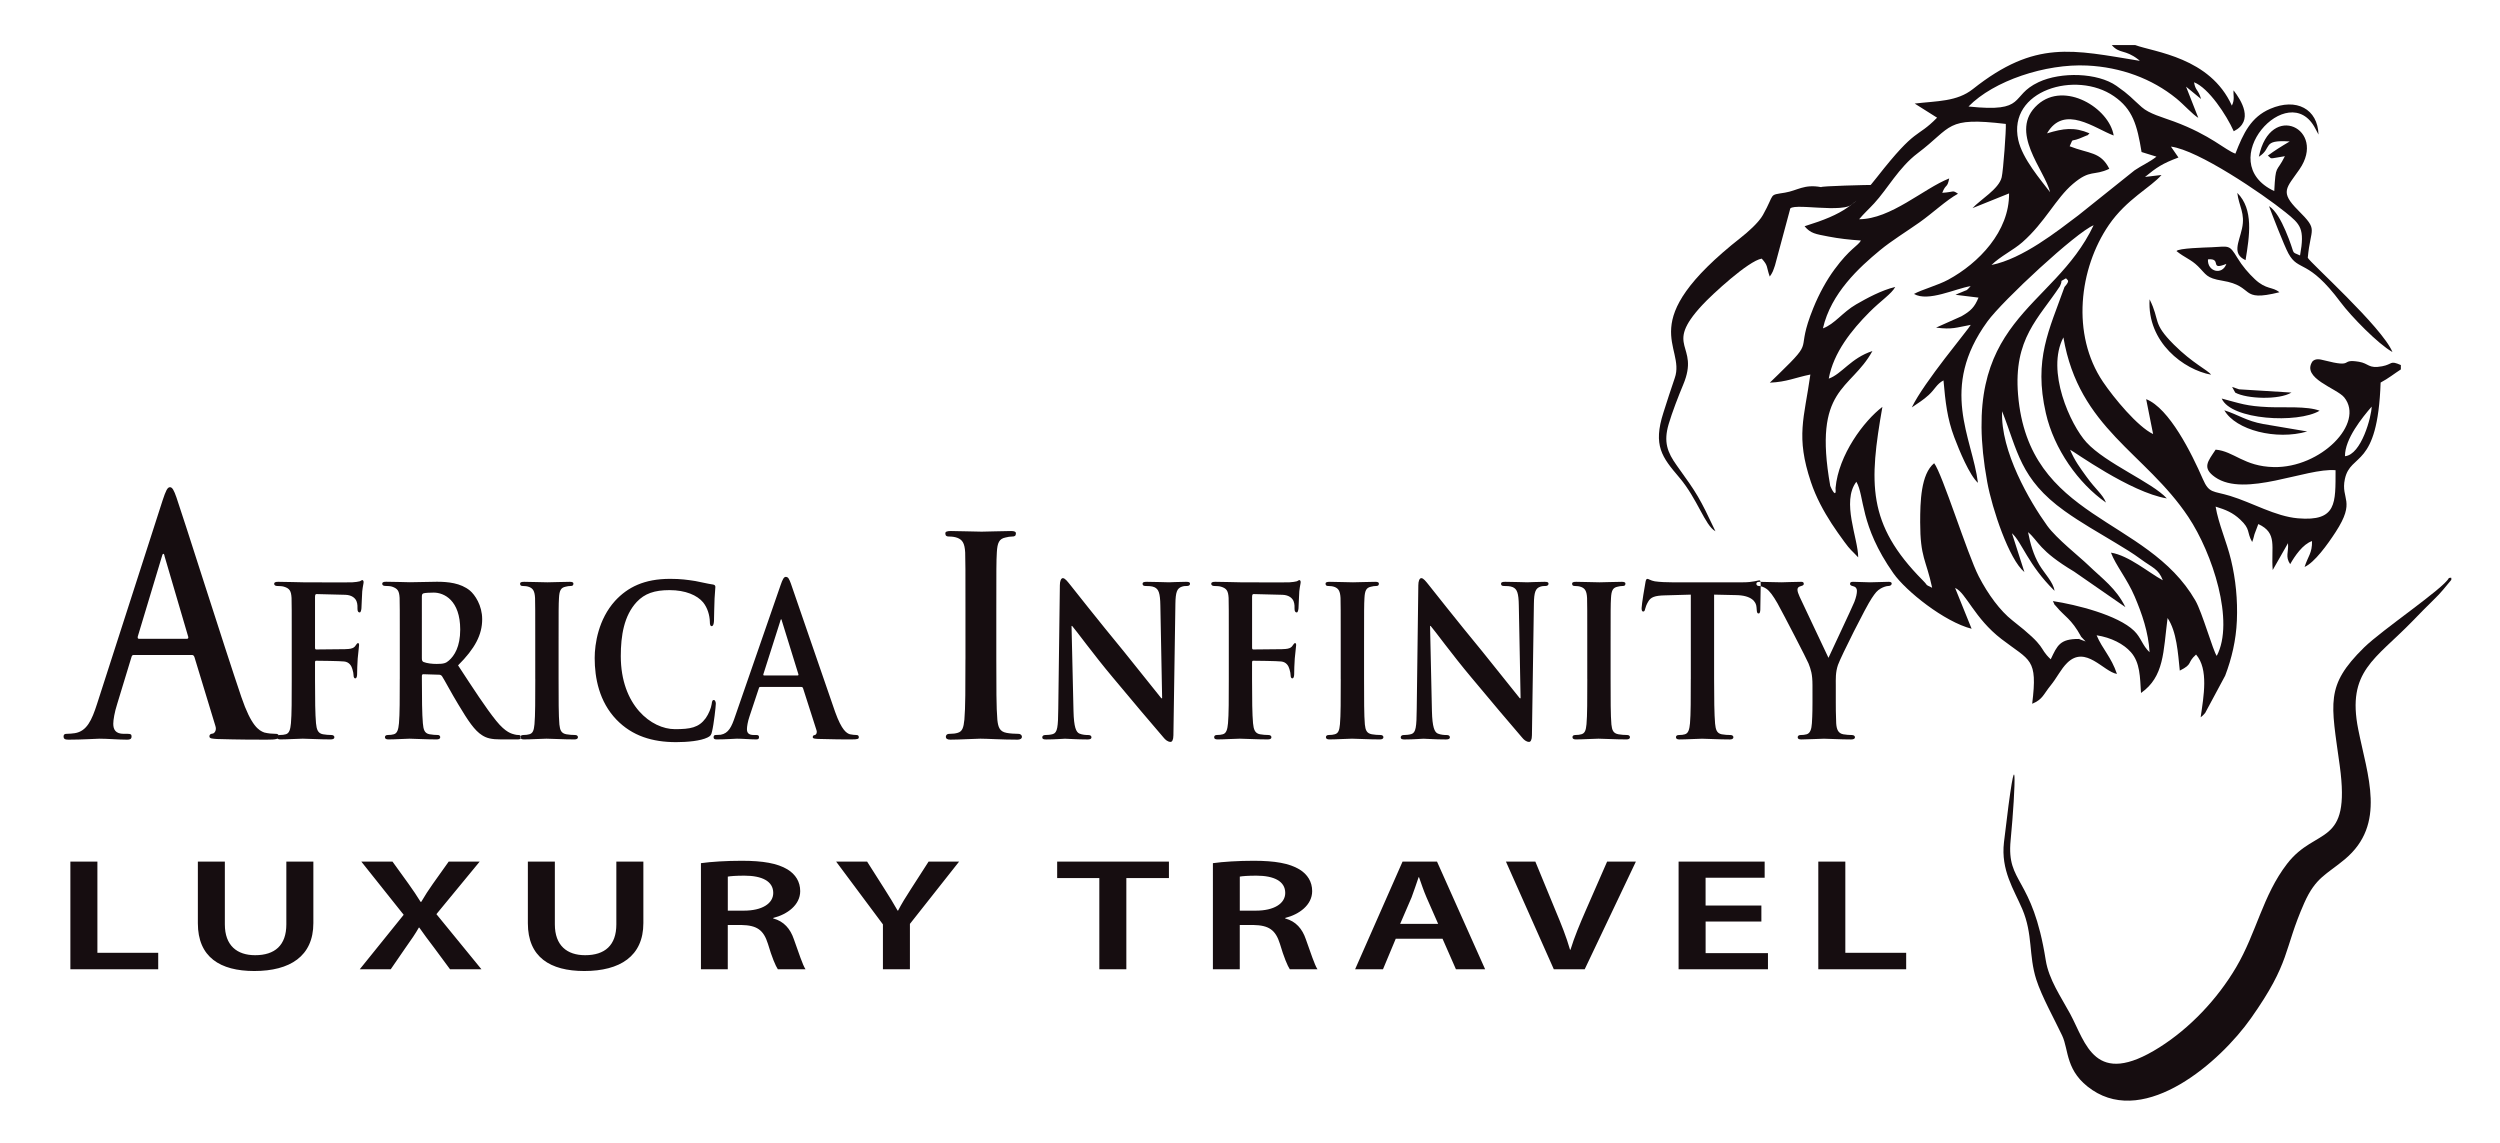 <?xml version="1.0" encoding="utf-8"?>
<!-- Generator: Adobe Illustrator 23.0.2, SVG Export Plug-In . SVG Version: 6.00 Build 0)  -->
<svg version="1.1" id="Layer_1" xmlns="http://www.w3.org/2000/svg" xmlns:xlink="http://www.w3.org/1999/xlink" x="0px" y="0px"
	 viewBox="0 0 815.98 373" style="enable-background:new 0 0 815.98 373;" xml:space="preserve">
<style type="text/css">
	.st0{fill-rule:evenodd;clip-rule:evenodd;fill:#160D10;}
</style>
<path class="st0" d="M584.23,68.44c-0.36-2.68,18.02,1.63,20.73-2.15c0.67-0.93,13.11-5.95,7.49-5.95c-3.23,0-18.34,0.39-18.03,0.74
	c-5.58-1.06-7.72,1.11-11.78,1.79c-5.61,0.93-3.13-0.01-7.24,7.31c-1.42,2.53-5,5.64-7.12,7.31
	c-35.66,28.04-17.95,35.36-21.65,45.89c-1.26,3.6-2.46,7.45-3.71,11.32c-3.45,10.73-0.44,14.53,5.13,21.08
	c6.04,7.08,8.39,15.72,11.86,17.63c-5.23-11.03-5.9-12.15-12.61-21.46c-3.12-4.34-4.37-7.72-2.66-13.53
	c1.13-3.84,3.19-9.15,4.76-12.91c5.57-13.28-6.71-12.02,6.21-25.95c3.16-3.41,15.07-14.43,19.4-15.15c2.18,2.39,1.45,2.58,2.62,5.86
	l0.55-0.82c0.07-0.13,0.38-0.7,0.46-0.88c0.18-0.39,0.53-1.47,0.7-1.94L584.23,68.44z"/>
<path class="st0" d="M800.09,189.26c-0.03-0.95,0.2-0.7-0.79-0.61c-1.59,3.33-21.82,16.92-27.71,22.71
	c-12.74,12.53-10.74,17.9-7.91,38.59c3.67,26.86-7.68,19.67-17.18,31.97c-7.96,10.31-10,22.54-16.65,33.81
	c-6.14,10.4-15.06,19.82-25.01,26.11c-21.23,13.41-24.02-1.41-29.15-10.92c-3-5.56-6.98-11.19-7.98-17.55
	c-4.36-27.57-12.84-24.76-11.46-39.09c1.67-17.38,2.39-38.38-2.17,0.62c-1.07,9.16,3.24,15.4,5.97,21.8
	c3.52,8.26,2.04,15.08,4.57,22.99c1.79,5.6,6.04,13.19,8.45,18.31c2.25,4.79,0.97,11.79,9.82,17.76c17.57,11.83,41.64-9,51.8-23.4
	c13.11-18.56,10.52-22.08,17.39-37.61c3.73-8.44,7.3-9.3,13.27-14.3c13.67-11.45,7.33-27.35,4.35-42.43
	c-3.76-18.96,5.55-22.76,17.63-35.19c2.77-2.85,4.34-4.47,6.85-6.92C797.03,193.17,797.9,191.82,800.09,189.26"/>
<path class="st0" d="M783.62,120.57v-1.42c-3.69-1.62-2.6-0.26-6.11,0.4c-4.57,0.86-4.23-0.93-7.61-1.48
	c-6.46-1.06-1.05,2.18-11.39-0.48c-1.38-0.36-2.73-0.63-3.73,0.36c-3.74,5.5,7.95,8.78,10.36,11.76c6.79,8.41-7.66,23.06-23,22.74
	c-9.74-0.2-13-5.18-18.97-5.69c-2.56,3.86-4.52,5.92-0.18,8.98c9.69,6.81,29.78-3.11,39.32-2.27c-0.04,10.66,0.52,16.81-12.31,15.7
	c-7.34-0.63-14.92-5.13-22.1-7.31c-5.62-1.71-6.84-0.73-8.91-5.5c-3.63-8.35-10.95-23.13-18.5-26.08l2.27,11.4
	c-5.06-2.42-12.78-11.74-16.37-17.06c-10.42-15.46-7.77-37.01,1.91-51.17c5.79-8.46,13.76-12.31,17.19-16.34l-5.37,0.64
	c3.79-3.13,5.71-4.4,10.91-6.34l-2.45-3.56c8.89,1.12,29.88,15.39,37.38,21.43c4.94,3.98,6.35,5.29,4.76,14.1
	c-3.39-1.54-1.12,0.37-4.78-8.16c-1.36-3.16-3.17-6.54-5.35-7.95c0.91,2.49,4.94,12.91,6.33,15.45c3.34,6.14,6.28,1.5,17.06,15.96
	c3.42,4.58,12.19,13.58,16.9,16.22c-3.33-8.12-27.28-29.55-27.64-30.78c0.92-10.17,3.63-8.7-3.18-15.52
	c-6.03-6.04-3.79-7.15,0.47-13.33c8.99-13.04-9.49-22.4-13.26-4.11c4.6-2.91,0.76-5.6,10.08-4.99c-3.09,1.82-4.77,2.88-7.14,4.62
	c1.61,1.17-0.16,1.1,5.56,0.19c-2.82,5.7-2.98,2.34-3.47,11.39c-20.33-9.56,4.74-37.1,13.39-20.44l1.06,1.99
	c-0.26-8.33-7.2-12.1-15.78-8.4c-6.25,2.69-8.73,7.88-11.35,14.63c-3.39-1.18-7.97-6.01-20.04-10.49c-3.83-1.42-8.05-2.5-10.54-4.7
	c-3.53-3.11-3.77-3.82-8.27-6.96c-6.13-4.27-18.03-4.64-25.39-1.19c-9.61,4.51-3.54,10.01-22.87,7.95
	c8.21-8.42,25.18-14.03,38.73-13.37c11.01,0.53,21.16,4.28,29.1,10.74c2.5,2.04,5.43,5.34,7.17,6.33l-4-10.18l4.9,4.03
	c-0.92-3.21-1.82-2.59-2.29-5.46c4.75,1.81,10.63,10.76,12.96,15.99c6.71-3.38,2.46-10.09-0.06-13.35
	c-0.17,1.52,0.48,2.96-0.56,4.98c-7.11-15.78-25.31-17.45-31.54-19.76h-7.65c2.59,2.98,4.18,1.27,8.65,4.7
	c0.12,0.09,0.35,0.29,0.51,0.45c-21.98-3.56-34.04-7-54.48,9.2c-5.22,4.14-11.6,3.86-19.01,4.74l7.31,4.61
	c-6.93,7.06-6.46,2.61-19.62,19.43c-7.14,9.13-10.66,11.96-23.63,16c2,2.39,3.6,2.54,7.74,3.35c3.44,0.67,7,1.07,10.66,1.31
	c-1.03,1.82-3.61,2.61-8.65,9.46c-2.5,3.39-4.99,7.85-6.9,12.58c-6.22,15.34,1.12,9.5-11.35,21.6l-2.85,2.76
	c5.59-0.25,8.23-1.65,13.24-2.66c-2.01,14.34-4.83,20.12,0.18,35.09c1.7,5.08,4.18,9.56,6.75,13.54c1.4,2.16,2.58,3.78,4.18,5.99
	c1.93,2.67,2.35,2.75,4.5,5.05c0-6.18-5.55-18.15-0.6-24.67c2.77,4.69,1,14.1,12.09,29.87c4.09,5.82,16.62,15.83,25.53,18.11
	l-5.39-13.33c3.59,1.58,6.27,9.87,15.13,16.68c9.41,7.24,11.87,6.18,10.03,21.13c3.47-1.44,3.62-3.03,6.05-6.01
	c2.01-2.47,3.31-5.31,5.37-7.33c6.03-5.93,11.84,2.89,16.25,3.6c-1.89-5.59-4.68-7.99-6.64-12.61c4.79,0.73,8.84,2.85,11.19,5.51
	c3.02,3.42,2.96,8.08,3.3,13.32c7.6-5.35,7.25-13.43,8.67-24.47c2.99,4.46,3.39,11.39,3.99,17.17c4.45-2.23,2.21-2.48,5.31-5.25
	c4.15,4.77,2.47,13.69,1.5,20.48c0.85-0.72,0.65-0.46,1.47-1.41l6.53-12.17c2.15-5.65,3.55-11.6,3.82-17.95
	c0.29-6.82-0.38-13.46-1.9-19.8c-1.46-6.09-4.06-11.65-5.04-17.43c3.35,1.03,5.6,1.96,8.02,4.22c3.48,3.25,2.03,3.97,3.91,7.33
	c0.57-1.47,0.43-1.52,0.76-2.54l1.25-3.32c6.39,2.97,4.09,7.39,4.7,15.01l4.99-8.77c0.25,3-0.98,4.35,0.71,6.85
	c1.51-2.68,4.14-6.53,7.13-7.53c0.08,3.95-1.3,4.89-2.43,8.44c3.23-1.4,7.55-7.4,10.13-11.38c6.73-10.34,1.59-10.6,3.02-17.3
	c1.88-8.8,10.7-3.06,11.67-31.5C779.57,123.51,781.51,121.93,783.62,120.57 M597.38,158.6l1.73,0.66
	c0.98-10.83,9.24-21.85,15.29-26.46c-4.33,24.74-5.1,38.2,13.15,56.59c2.23,2.24,0.32,1.07,3.09,2.45
	c-1.97-9.25-3.91-9.76-3.91-21.39c0-6.6,0.21-15.72,4.56-19.26c2.6,3.25,10.91,29.87,14.54,36.9c3.06,5.95,7.04,11.3,10.98,14.39
	c11.86,9.27,8.23,8.64,12.53,12.71c2.14-4.51,2.98-6.68,9.18-6.64l0.76-0.72c-3.2-5.91-5.57-6.73-8.03-9.77
	c-1.25-1.55-0.02,0.55-1.2-1.87c7.59,1.15,21.2,4.55,26.5,9.7c2.32,2.26,2.69,4.78,5.05,6.99c-0.37-6.54-2.48-12.59-4.86-18.18
	c-2.42-5.69-6.21-10.22-7.74-14.32c5.84,0.92,12.34,6.56,16.93,9.02c-1.43-3.76-3.41-4.11-7.17-6.88c-2.75-2.03-5.23-3.5-8.22-5.31
	c-5.87-3.56-11.19-6.51-16.66-10.42c-14.6-10.44-15.33-19.74-20.41-32.56c-0.57,13.02,9.02,29.46,14.74,37.39
	c3.03,4.19,10.57,10.12,13.39,12.85c4.71,4.54,9.03,7.48,12.12,13.7l-16.76-11.61c-11.59-6.94-11.51-9.89-15.02-12.88
	c0.72,3.8,1.79,7.47,3.68,10.68c1.66,2.82,4.6,5.69,4.96,8.48c-8.72-8.58-10.58-15.82-13.9-18.8l4.07,12.68
	c-4.99-4.07-10.53-20.62-12.13-29.37c-9.79-53.54,21.46-55.82,34.72-83.83c-5.62,2.26-29.63,24.48-34.68,31.43
	c-15.85,21.81-4.92,37.76-3.07,52.65c-2.74-2.46-6.07-10.48-7.73-14.88c-2.32-6.16-2.88-11.44-3.52-18.56
	c-2.27,1.21-2.72,2.84-4.83,4.77c-1.76,1.62-3.41,2.6-5.51,4.05c3.95-8.27,18.54-25.52,19.24-26.95c-4.76,0.86-5.98,1.6-11.32,0.9
	l8.28-3.7c3.06-1.76,4.27-2.94,5.57-6.09l-7.52-0.92c0.64-0.35,1.08-0.43,1.81-0.77c2.5-1.17,1.31-0.11,3.15-2.06
	c-4.98,0.79-13.9,5.25-18.5,2.55c2.56-1.42,7.79-2.81,11.18-4.65c9.92-5.38,19.98-15.74,19.85-28.16l-11.94,4.81
	c2.59-2.8,8.64-6.27,9.53-10.06c0.53-2.28,1.49-15.53,1.35-17.43c-19.83-2.35-17.28,0.9-28.78,9.57
	c-6.11,4.6-9.91,11.73-14.16,16.32c-2.02,2.18-3.26,3.23-4.94,5.22c10.37-0.03,20.98-9.99,29.4-13.32c-0.64,3.34-1.07,1.6-2.26,4.69
	c3.96-0.22,3.2-1.01,5.13,0.3c-3.93,2.18-8.22,6.29-12.58,9.37c-4.29,3.03-9.09,5.95-12.91,9.11c-6.7,5.54-15.98,13.98-18.59,25.47
	c3.85-1.41,6.37-5.24,10.84-7.83c3.41-1.97,8.28-4.63,12.76-5.69c-1.18,2.25-4.69,4.46-8.48,8.28
	c-5.67,5.72-11.66,13.06-13.22,21.64c4.25-1.48,7.22-6.72,14.25-9C604,127.59,591.65,126.25,597.38,158.6z M672.34,93.42
	c-6.97,10.56-15.18,17.08-13.66,35.41c3.42,41.15,41.99,39.58,57.88,67.19c2.25,3.91,5.81,16.59,6.97,18.06
	c5.89-11.19-1.35-33.46-9.28-45.36c-13.99-21-35.68-28.82-40.77-58.59c-5.76,10.93,2.3,28.56,7.55,34.28
	c6.32,6.88,21.44,13.03,26.21,18.27c-11.94-1.97-30.56-15.51-31.58-15.89c1.5,3.59,3.29,5.94,5.28,8.71
	c3.21,4.46,5.27,5.71,6.44,8.54c-9-6.25-16.97-17.48-19.63-29.19c-4.02-17.65,1.07-27.07,6.09-41.19c1.98-2.23,0.95-2.11,0.5-2.83
	C671.78,92.39,673.56,90.8,672.34,93.42z M669.13,62.74c-1.66-7.16-13.82-19.89-4.05-28.59c8.8-7.83,23.39,1.17,24.81,10.08
	c-6.12-2.25-16.18-10.32-21.76-0.7c5.34-1.63,8.87-2.14,13.87-0.01c-1.24,1.16,0.08,0.21-1.63,1c-5.2,2.4-3.3-0.04-4.85,3.22
	c6.32,2.51,10.08,1.68,12.94,7.35c-5.14,2.46-6.12,0.05-11.88,4.94c-5.56,4.71-9.12,12.56-16.5,19.03c-3,2.63-7.17,4.57-10.08,7.43
	c10.23-2.05,21.55-11.09,28.36-16.22L696.7,55.6c2.24-1.54,5.04-2.76,7.15-4.47l-4.86-1.51c-1.45-8.82-2.86-13.97-9.02-18.22
	c-12.35-8.53-34.77-1.94-31.23,14.26C660.09,51.84,666.16,58.78,669.13,62.74z M710.39,81.95c2.7,2.19,4.72,2.69,7,4.94
	c2.79,2.74,2.62,3.85,7.97,4.73c10.89,1.78,5.22,7.11,18.62,3.77c-2.24-1.87-4.28-0.77-7.99-4.24c-2.06-1.93-4.11-4.31-5.73-6.99
	c-2.68-4.42-2.67-3.72-8.38-3.46C719.82,80.79,711,80.99,710.39,81.95z M757.1,134.06c-3.93-1.56-11.89-0.98-16.63-1.18
	c-7.3-0.31-9.26-1.2-15.32-2.8C728.16,137.1,750.01,138.3,757.1,134.06z M721.68,122.3c-1.13-1.56-5.98-3.67-12.13-9.81
	c-7.22-7.21-4.38-7.66-7.94-14.8C700.76,111.79,712.86,120.7,721.68,122.3z M753.06,140.83l-14.33-2.43c-5.6-1-8.11-3.03-12.72-4.48
	C729.74,140.4,742.94,143.76,753.06,140.83z M765.38,148.9c5.37-0.47,8.68-13.03,8.71-16.18
	C771.06,136.24,765.32,143.24,765.38,148.9z M732.93,84.91c1.3-7.99,2.68-16.57-2.7-21.96c0.56,4.46,2.65,6.66,1.54,11.66
	C730.75,79.24,728.44,82.84,732.93,84.91z M730.82,127.07c-1.57,0.09-1.25-0.36-1.25,1.08c3.79,2.06,14.31,2.44,18.34-0.02
	L730.82,127.07z M726.67,86.13c-5.75,2.33-1.24-1.93-6.01-1.48C720.41,88.67,725.31,89.96,726.67,86.13z M599.11,159.26l-1.73-0.66
	C597.75,159.55,599.45,163,599.11,159.26z M678.51,208.54l2.21,0.83l-1.45-1.54L678.51,208.54z M729.57,128.15
	c0-1.44-0.33-0.99,1.25-1.08l-2.28-0.78L729.57,128.15z"/>
<path class="st0" d="M315.11,215.27c0,8.68,0,15.89-0.34,19.59c-0.26,2.65-0.68,3.92-2.22,4.34c-0.68,0.21-1.54,0.32-2.64,0.32
	c-0.94,0-1.19,0.53-1.19,0.95c0,0.64,0.51,0.95,1.45,0.95c2.99,0,8.11-0.32,9.81-0.32c2.05,0,7.17,0.32,12.12,0.32
	c0.85,0,1.45-0.32,1.45-0.95c0-0.42-0.34-0.95-1.19-0.95c-1.11,0-2.82-0.11-3.84-0.32c-2.22-0.42-2.73-1.8-2.99-4.24
	c-0.34-3.81-0.34-11.01-0.34-19.7v-15.89c0-13.66,0-16.2,0.17-19.06c0.17-3.18,0.77-4.45,2.82-4.87c0.85-0.21,1.45-0.32,2.22-0.32
	c0.77,0,1.19-0.21,1.19-1.06c0-0.53-0.6-0.74-1.54-0.74c-2.9,0-7.76,0.21-9.64,0.21c-2.13,0-7.25-0.21-10.07-0.21
	c-1.19,0-1.79,0.21-1.79,0.74c0,0.85,0.43,1.06,1.19,1.06c0.94,0,1.88,0.11,2.73,0.42c1.62,0.64,2.39,1.69,2.56,4.77
	c0.09,2.86,0.09,5.4,0.09,19.06V215.27z M45.31,208.49c-0.34,0-0.43-0.32-0.34-0.74l7.85-26.05c0.09-0.42,0.26-0.95,0.51-0.95
	c0.26,0,0.34,0.53,0.43,0.95l7.68,26.16c0.08,0.32,0,0.64-0.43,0.64H45.31z M62.63,213.78c0.43,0,0.68,0.21,0.85,0.74l6.83,22.45
	c0.43,1.27-0.17,2.22-0.77,2.44c-0.85,0.11-1.19,0.32-1.19,0.95c0,0.74,1.02,0.74,2.56,0.85c6.83,0.21,13.06,0.21,16.13,0.21
	c3.16,0,3.93-0.21,3.93-1.06c0-0.74-0.43-0.85-1.11-0.85c-1.02,0-2.3-0.11-3.58-0.42c-1.79-0.64-4.27-2.1-7.51-11.6
	c-5.46-16.05-19.11-59.26-21.16-65.08c-0.85-2.44-1.37-3.39-2.13-3.39c-0.85,0-1.36,1.16-2.39,4.24l-21.42,66.51
	c-1.71,5.3-3.33,8.9-7.25,9.53c-0.68,0.11-1.88,0.21-2.65,0.21c-0.68,0-1.02,0.21-1.02,0.85c0,0.85,0.51,1.06,1.62,1.06
	c4.44,0,9.13-0.32,10.07-0.32c2.65,0,6.31,0.32,9.05,0.32c0.94,0,1.45-0.21,1.45-1.06c0-0.64-0.26-0.85-1.28-0.85h-1.28
	c-2.65,0-3.41-1.38-3.41-3.28c0-1.27,0.43-3.81,1.28-6.46l4.61-15.14c0.17-0.64,0.34-0.85,0.77-0.85H62.63z"/>
<path class="st0" d="M591.58,229.27c0,1.12,0,3.92-0.19,6.8c-0.13,2-0.58,3.28-1.74,3.6c-0.52,0.16-1.23,0.24-2,0.24
	c-0.65,0-0.9,0.4-0.9,0.72c0,0.56,0.45,0.72,1.22,0.72c2.13,0,5.93-0.24,7.35-0.24c1.55,0,5.35,0.24,8.9,0.24
	c0.77,0,1.23-0.24,1.23-0.72c0-0.32-0.32-0.72-0.97-0.72c-0.77,0-2-0.08-2.84-0.24c-1.68-0.32-2.19-1.6-2.32-3.6
	c-0.13-2.88-0.13-5.68-0.13-6.8v-5.44c0-2.24-0.13-4.32,0.71-6.8c1.03-2.88,9.16-19.05,11.02-21.77c1.23-1.84,1.74-2.48,2.97-3.2
	c0.84-0.48,1.87-0.8,2.45-0.8c0.64,0,1.1-0.32,1.1-0.8c0-0.4-0.39-0.56-1.03-0.56c-1.1,0-4.84,0.16-6.06,0.16
	c-1.68,0-3.68-0.16-5.54-0.16c-0.65,0-0.97,0.16-0.97,0.64c0,0.56,0.52,0.64,1.03,0.8c0.97,0.24,1.22,0.88,1.22,1.52
	c0,0.88-0.26,2.08-0.84,3.6c-0.84,2.08-7.74,16.65-8.45,18.25c-0.97-1.92-8.38-17.85-9.41-19.93c-0.45-0.96-0.71-1.76-0.71-2.32
	c0-0.56,0.32-0.88,0.77-1.04c0.9-0.32,1.29-0.32,1.29-0.88c0-0.48-0.32-0.64-0.84-0.64c-2.58,0-5.22,0.16-6.45,0.16
	c-1.87,0-6.12-0.16-7.09-0.16c-0.71,0-1.1,0.16-1.1,0.64c0,0.48,0.39,0.72,0.84,0.72c0.71,0,1.68,0.4,2.39,0.88
	c1.1,0.72,2.26,2.32,3.68,4.8c2,3.6,9.74,18.57,10.12,19.61c0.77,2,1.29,3.44,1.29,7.12V229.27z M551.86,221.6
	c0,6.24,0,11.6-0.26,14.48c-0.19,1.99-0.52,3.27-1.68,3.59c-0.45,0.16-1.16,0.24-2,0.24c-0.71,0-0.9,0.4-0.9,0.72
	c0,0.48,0.39,0.72,1.1,0.72c2.26,0,6.13-0.24,7.41-0.24c1.61,0,5.41,0.24,9.14,0.24c0.64,0,1.1-0.24,1.1-0.72
	c0-0.32-0.26-0.72-0.9-0.72c-0.84,0-2.13-0.08-2.9-0.24c-1.67-0.32-1.99-1.6-2.18-3.51c-0.26-2.96-0.32-8.32-0.32-14.56v-27.52
	l7.15,0.16c5.08,0.08,6.57,2.16,6.69,3.92l0.06,0.72c0.06,1.04,0.19,1.36,0.66,1.36c0.32,0,0.45-0.4,0.52-1.12
	c0-1.79,0.13-6.83,0.13-8.27c0-1.04-0.06-1.44-0.45-1.44c-0.19,0-0.66,0.16-1.56,0.32c-0.84,0.17-2.06,0.33-3.87,0.33h-23
	c-1.87,0-4-0.08-5.67-0.32c-1.42-0.25-2-0.81-2.45-0.81c-0.32,0-0.52,0.4-0.64,1.28c-0.13,0.57-1.23,7.15-1.23,8.27
	c0,0.72,0.13,1.12,0.52,1.12c0.39,0,0.52-0.32,0.64-0.88c0.13-0.48,0.39-1.36,0.97-2.32c0.84-1.52,2.19-2,5.48-2.08l8.45-0.24V221.6
	z M518.08,221.58c0,6.56,0,12-0.26,14.8c-0.19,2-0.52,2.96-1.68,3.28c-0.52,0.16-1.16,0.24-2,0.24c-0.71,0-0.9,0.4-0.9,0.72
	c0,0.48,0.39,0.72,1.1,0.72c2.26,0,6.12-0.24,7.41-0.24c1.55,0,5.42,0.24,9.16,0.24c0.64,0,1.1-0.24,1.1-0.72
	c0-0.32-0.26-0.72-0.9-0.72c-0.84,0-2.13-0.08-2.9-0.24c-1.68-0.32-2.06-1.36-2.26-3.2c-0.26-2.88-0.26-8.32-0.26-14.88v-12
	c0-10.32,0-12.24,0.13-14.4c0.13-2.4,0.58-3.36,2.13-3.68c0.64-0.16,1.1-0.24,1.68-0.24c0.58,0,0.9-0.16,0.9-0.8
	c0-0.4-0.45-0.56-1.16-0.56c-2.19,0-5.87,0.16-7.29,0.16c-1.61,0-5.48-0.16-7.61-0.16c-0.9,0-1.35,0.16-1.35,0.56
	c0,0.64,0.32,0.8,0.9,0.8c0.71,0,1.42,0.08,2.06,0.32c1.23,0.48,1.81,1.28,1.93,3.6c0.06,2.16,0.06,4.08,0.06,14.4V221.58z
	 M466.76,204.3h0.19c1.1,1.2,7.08,9.44,13.27,16.8c5.93,7.12,13.01,15.52,16.56,19.61c0.58,0.72,1.36,1.44,2.33,1.44
	c0.45,0,0.9-0.64,0.9-2.16l0.64-42.89c0.06-3.84,0.52-5.04,2.06-5.6c0.71-0.24,1.16-0.24,1.74-0.24c0.64,0,0.97-0.32,0.97-0.72
	c0-0.56-0.52-0.64-1.29-0.64c-2.77,0-4.9,0.16-5.55,0.16c-1.24,0-4.27-0.16-7.23-0.16c-0.84,0-1.42,0.08-1.42,0.64
	c0,0.4,0.19,0.72,0.9,0.72c0.77,0,2.13,0,2.97,0.4c1.35,0.64,1.87,1.84,1.93,6l0.58,30.25h-0.26c-0.84-0.96-8.38-10.56-12.24-15.28
	c-8.25-10-16.75-20.81-17.46-21.69c-0.97-1.2-1.74-2.24-2.45-2.24c-0.58,0-0.97,0.96-0.97,2.32l-0.52,40.33
	c-0.06,5.92-0.26,7.76-1.74,8.24c-0.77,0.24-1.81,0.32-2.58,0.32c-0.52,0-0.9,0.32-0.9,0.72c0,0.64,0.52,0.72,1.29,0.72
	c2.9,0,5.61-0.24,6.12-0.24c1.03,0,3.67,0.24,7.34,0.24c0.77,0,1.29-0.16,1.29-0.72c0-0.4-0.32-0.72-0.97-0.72
	c-0.9,0-2-0.08-2.97-0.48c-1.09-0.48-1.79-2.08-1.92-7.36L466.76,204.3z M437.61,221.58c0,6.56,0,12-0.26,14.8
	c-0.19,2-0.52,2.96-1.68,3.28c-0.52,0.16-1.16,0.24-2,0.24c-0.71,0-0.9,0.4-0.9,0.72c0,0.48,0.39,0.72,1.1,0.72
	c2.26,0,6.12-0.24,7.41-0.24c1.55,0,5.42,0.24,9.16,0.24c0.64,0,1.1-0.24,1.1-0.72c0-0.32-0.26-0.72-0.9-0.72
	c-0.84,0-2.13-0.08-2.9-0.24c-1.68-0.32-2.06-1.36-2.26-3.2c-0.26-2.88-0.26-8.32-0.26-14.88v-12c0-10.32,0-12.24,0.13-14.4
	c0.13-2.4,0.58-3.36,2.13-3.68c0.65-0.16,1.1-0.24,1.68-0.24c0.58,0,0.9-0.16,0.9-0.8c0-0.4-0.45-0.56-1.16-0.56
	c-2.19,0-5.87,0.16-7.29,0.16c-1.61,0-5.48-0.16-7.61-0.16c-0.9,0-1.35,0.16-1.35,0.56c0,0.64,0.32,0.8,0.9,0.8
	c0.71,0,1.42,0.08,2.06,0.32c1.22,0.48,1.81,1.28,1.93,3.6c0.06,2.16,0.06,4.08,0.06,14.4V221.58z M408.67,216.22
	c0-0.48,0.13-0.56,0.39-0.56c0.97,0,7.67,0.08,9.09,0.24c1.74,0.16,2.45,1.52,2.71,2.48c0.26,0.8,0.39,1.6,0.39,2.08
	s0.19,0.96,0.52,0.96c0.58,0,0.64-0.96,0.64-1.52c0-0.48,0.06-3.6,0.19-4.96c0.19-2.16,0.45-4,0.45-4.4s-0.13-0.64-0.32-0.64
	c-0.32,0-0.45,0.32-0.77,0.72c-0.52,0.88-1.35,1.12-2.39,1.2c-0.84,0.08-1.61,0.08-2.58,0.08l-7.93,0.08
	c-0.32,0-0.39-0.24-0.39-0.64v-16.48c0-0.8,0.19-0.96,0.52-0.96l9.41,0.24c2.13,0.08,3.22,1.12,3.61,2.08
	c0.39,0.96,0.32,2,0.32,2.56c0,0.8,0.32,1.12,0.71,1.12c0.39,0,0.52-0.8,0.58-1.36c0.06-0.8,0.19-4.8,0.26-5.52
	c0.19-1.76,0.45-2.56,0.45-3.04c0-0.32-0.19-0.64-0.39-0.64c-0.32,0-0.58,0.32-0.9,0.4c-0.58,0.16-1.29,0.24-2.32,0.32
	c-1.35,0.08-13.93,0-16.12,0c-1.61,0-5.22-0.16-8.12-0.16c-0.9,0-1.35,0.16-1.35,0.64c0,0.48,0.45,0.72,0.97,0.72
	c0.84,0,1.8,0.08,2.26,0.24c1.81,0.56,2.32,1.36,2.45,3.68c0.06,2.16,0.06,4.08,0.06,14.4v12c0,6.56,0,11.6-0.26,14.48
	c-0.19,2-0.52,3.28-1.68,3.6c-0.52,0.16-1.16,0.24-2,0.24c-0.64,0-0.84,0.4-0.84,0.72c0,0.56,0.39,0.72,1.16,0.72
	c2.13,0,5.74-0.24,7.22-0.24c1.48,0,5.48,0.24,9.09,0.24c0.84,0,1.22-0.24,1.22-0.72c0-0.32-0.26-0.72-0.97-0.72
	c-0.77,0-2-0.08-2.77-0.24c-1.68-0.32-2.06-1.6-2.26-3.6c-0.26-2.88-0.32-7.68-0.32-14.24V216.22z M349.74,204.3h0.19
	c1.1,1.2,7.08,9.44,13.27,16.8c5.93,7.12,13.01,15.52,16.56,19.61c0.58,0.72,1.36,1.44,2.33,1.44c0.45,0,0.9-0.64,0.9-2.16
	l0.65-42.89c0.06-3.84,0.52-5.04,2.06-5.6c0.71-0.24,1.16-0.24,1.74-0.24c0.64,0,0.97-0.32,0.97-0.72c0-0.56-0.52-0.64-1.29-0.64
	c-2.77,0-4.9,0.16-5.54,0.16c-1.24,0-4.27-0.16-7.23-0.16c-0.84,0-1.42,0.08-1.42,0.64c0,0.4,0.19,0.72,0.9,0.72
	c0.77,0,2.13,0,2.97,0.4c1.35,0.64,1.87,1.84,1.93,6l0.58,30.25h-0.26c-0.84-0.96-8.38-10.56-12.24-15.28
	c-8.25-10-16.75-20.81-17.46-21.69c-0.97-1.2-1.74-2.24-2.45-2.24c-0.58,0-0.97,0.96-0.97,2.32l-0.52,40.33
	c-0.06,5.92-0.26,7.76-1.74,8.24c-0.77,0.24-1.81,0.32-2.58,0.32c-0.52,0-0.9,0.32-0.9,0.72c0,0.64,0.52,0.72,1.29,0.72
	c2.9,0,5.61-0.24,6.13-0.24c1.03,0,3.67,0.24,7.34,0.24c0.77,0,1.29-0.16,1.29-0.72c0-0.4-0.32-0.72-0.97-0.72
	c-0.9,0-2-0.08-2.97-0.48c-1.08-0.48-1.79-2.08-1.92-7.36L349.74,204.3z M249.37,220.46c-0.19,0-0.32-0.16-0.19-0.48l5.48-17.21
	c0.06-0.24,0.13-0.64,0.32-0.64c0.13,0,0.19,0.4,0.26,0.64l5.35,17.29c0.06,0.24,0,0.4-0.26,0.4H249.37z M261.55,224.22
	c0.26,0,0.45,0.08,0.58,0.48l4.38,13.68c0.26,0.8-0.13,1.44-0.52,1.52c-0.58,0.08-0.71,0.32-0.71,0.72c0,0.48,0.64,0.48,1.68,0.56
	c4.77,0.16,8.9,0.16,10.9,0.16c2.13,0,2.45-0.16,2.45-0.72c0-0.48-0.26-0.72-0.77-0.72c-0.64,0-1.29-0.08-2.13-0.24
	c-1.03-0.32-2.64-1.19-4.84-7.32c-3.61-10.28-13.09-38.13-14.44-41.89c-0.58-1.52-0.84-2.16-1.68-2.16c-0.58,0-1.03,0.8-1.68,2.72
	l-14.83,42.81c-1.16,3.44-2.13,5.52-4.71,6c-0.52,0-1.16,0.08-1.68,0.08c-0.45,0-0.64,0.32-0.64,0.72c0,0.56,0.32,0.72,1.03,0.72
	c2.97,0,6-0.24,6.58-0.24c1.81,0,4.45,0.24,6.32,0.24c0.58,0,0.9-0.16,0.9-0.72c0-0.4-0.13-0.72-0.84-0.72h-0.84
	c-1.74,0-2.26-0.72-2.26-1.92c0-0.8,0.26-2.48,0.84-4.16l3.03-9.12c0.13-0.4,0.19-0.48,0.52-0.48H261.55z M220.68,242.23
	c3.67,0,7.99-0.4,10.25-1.52c0.97-0.48,1.23-0.8,1.48-2c0.58-2.32,1.23-8.24,1.23-9.04c0-0.56-0.26-1.2-0.65-1.2
	c-0.45,0-0.58,0.32-0.71,1.36c-0.19,1.28-0.97,3.2-1.93,4.56c-2.26,3.12-5.03,3.6-10.06,3.6c-7.61,0-17.67-7.68-17.67-23.85
	c0-6.64,1.03-13.2,5.22-17.69c2.58-2.72,5.74-3.84,10.7-3.84c5.22,0,9.03,1.68,10.96,4c1.42,1.76,2.13,4.16,2.19,6.32
	c0,0.88,0.13,1.44,0.58,1.44c0.52,0,0.71-0.72,0.77-1.68c0.06-1.36,0.06-5.12,0.19-7.36c0.13-2.4,0.26-3.2,0.26-3.76
	c0-0.4-0.19-0.72-0.84-0.8c-1.68-0.24-3.55-0.72-5.67-1.12c-2.58-0.4-4.71-0.72-8.25-0.72c-8.45,0-13.86,2.72-17.99,7.2
	c-5.42,6-6.64,14-6.64,18.65c0,6.56,1.48,14.24,7.09,20.09C206.36,240.23,212.94,242.23,220.68,242.23z M174.71,221.58
	c0,6.56,0,12-0.26,14.8c-0.19,2-0.52,2.96-1.68,3.28c-0.52,0.16-1.16,0.24-2,0.24c-0.71,0-0.9,0.4-0.9,0.72
	c0,0.48,0.39,0.72,1.1,0.72c2.26,0,6.12-0.24,7.41-0.24c1.55,0,5.42,0.24,9.16,0.24c0.64,0,1.1-0.24,1.1-0.72
	c0-0.32-0.26-0.72-0.9-0.72c-0.84,0-2.13-0.08-2.9-0.24c-1.68-0.32-2.06-1.36-2.26-3.2c-0.26-2.88-0.26-8.32-0.26-14.88v-12
	c0-10.32,0-12.24,0.13-14.4c0.13-2.4,0.58-3.36,2.13-3.68c0.64-0.16,1.1-0.24,1.68-0.24c0.58,0,0.9-0.16,0.9-0.8
	c0-0.4-0.45-0.56-1.16-0.56c-2.19,0-5.87,0.16-7.29,0.16c-1.61,0-5.48-0.16-7.61-0.16c-0.9,0-1.35,0.16-1.35,0.56
	c0,0.64,0.32,0.8,0.9,0.8c0.71,0,1.42,0.08,2.06,0.32c1.22,0.48,1.81,1.28,1.93,3.6c0.06,2.16,0.06,4.08,0.06,14.4V221.58z
	 M137.7,194.62c0-0.56,0.13-0.8,0.52-0.96c0.58-0.16,1.93-0.24,3.35-0.24c3.35,0,8.64,2.48,8.64,12.08c0,5.6-1.93,8.56-3.68,10.08
	c-0.97,0.88-1.74,1.12-4,1.12c-1.42,0-3.09-0.16-4.32-0.64c-0.39-0.24-0.52-0.48-0.52-1.2V194.62z M130.48,221.58
	c0,6.24,0,11.6-0.26,14.48c-0.19,2-0.52,3.28-1.68,3.6c-0.52,0.16-1.16,0.24-2,0.24c-0.71,0-0.9,0.4-0.9,0.72
	c0,0.48,0.39,0.72,1.1,0.72c2.26,0,5.87-0.24,6.96-0.24c0.84,0,5.55,0.24,8.83,0.24c0.71,0,1.16-0.24,1.16-0.72
	c0-0.32-0.26-0.72-0.71-0.72c-0.71,0-1.93-0.08-2.77-0.24c-1.74-0.32-2-1.6-2.19-3.6c-0.26-2.88-0.32-8.16-0.32-14.48v-0.96
	c0-0.4,0.19-0.56,0.45-0.56l5.09,0.16c0.39,0,0.71,0.08,1.03,0.48c0.71,1.04,3.1,5.6,5.35,9.28c3.16,5.28,5.29,8.48,7.74,10
	c1.48,0.96,3.03,1.36,6.19,1.36h5.42c0.71,0,1.1-0.16,1.1-0.72c0-0.32-0.26-0.72-0.71-0.72c-0.45,0-0.77,0-1.35-0.16
	c-0.9-0.24-2.9-0.56-6.06-4.48c-3.42-4.24-7.41-10.4-12.44-18.09c5.54-5.52,7.87-10,7.87-15.05c0-4.56-2.39-8-4-9.36
	c-3.03-2.48-7.16-2.88-10.77-2.88c-1.74,0-6.9,0.16-8.83,0.16c-1.16,0-4.77-0.16-7.74-0.16c-0.84,0-1.29,0.16-1.29,0.64
	c0,0.48,0.39,0.72,0.97,0.72c0.84,0,1.81,0.08,2.26,0.24c1.81,0.64,2.32,1.36,2.45,3.68c0.06,2.16,0.06,4.08,0.06,14.4V221.58z
	 M102.82,216.22c0-0.48,0.13-0.56,0.39-0.56c0.97,0,7.67,0.08,9.09,0.24c1.74,0.16,2.45,1.52,2.71,2.48c0.26,0.8,0.39,1.6,0.39,2.08
	s0.19,0.96,0.52,0.96c0.58,0,0.64-0.96,0.64-1.52c0-0.48,0.06-3.6,0.19-4.96c0.19-2.16,0.45-4,0.45-4.4s-0.13-0.64-0.32-0.64
	c-0.32,0-0.45,0.32-0.77,0.72c-0.52,0.88-1.35,1.12-2.39,1.2c-0.84,0.08-1.61,0.08-2.58,0.08l-7.93,0.08
	c-0.32,0-0.39-0.24-0.39-0.64v-16.48c0-0.8,0.19-0.96,0.52-0.96l9.41,0.24c2.13,0.08,3.22,1.12,3.61,2.08
	c0.39,0.96,0.32,2,0.32,2.56c0,0.8,0.32,1.12,0.71,1.12c0.39,0,0.52-0.8,0.58-1.36c0.06-0.8,0.19-4.8,0.26-5.52
	c0.19-1.76,0.45-2.56,0.45-3.04c0-0.32-0.19-0.64-0.39-0.64c-0.32,0-0.58,0.32-0.9,0.4c-0.58,0.16-1.29,0.24-2.32,0.32
	c-1.35,0.08-13.93,0-16.12,0c-1.61,0-5.22-0.16-8.12-0.16c-0.9,0-1.35,0.16-1.35,0.64c0,0.48,0.45,0.72,0.97,0.72
	c0.84,0,1.81,0.08,2.26,0.24c1.81,0.56,2.32,1.36,2.45,3.68c0.06,2.16,0.06,4.08,0.06,14.4v12c0,6.56,0,11.6-0.26,14.48
	c-0.19,2-0.52,3.28-1.68,3.6c-0.52,0.16-1.16,0.24-2,0.24c-0.64,0-0.84,0.4-0.84,0.72c0,0.56,0.39,0.72,1.16,0.72
	c2.13,0,5.74-0.24,7.22-0.24c1.48,0,5.48,0.24,9.09,0.24c0.84,0,1.23-0.24,1.23-0.72c0-0.32-0.26-0.72-0.97-0.72
	c-0.77,0-2-0.08-2.77-0.24c-1.68-0.32-2.06-1.6-2.26-3.6c-0.26-2.88-0.32-7.68-0.32-14.24V216.22z"/>
<path class="st0" d="M593.49,316.35h28.67v-5.37H602.3v-29.76h-8.82V316.35z M574.89,295.55h-18.2v-9.07h19.28v-5.26h-28.09v35.13
	h29.17v-5.26h-20.35v-10.32h18.2V295.55z M517.24,316.35l16.7-35.13h-9.39l-7.02,16.05c-1.86,4.27-3.66,8.55-4.94,12.72h-0.14
	c-1.22-4.27-2.87-8.34-4.73-12.77l-6.59-16h-9.6l15.62,35.13H517.24z M457,301.54l3.73-8.65c0.79-2.09,1.58-4.53,2.29-6.57h0.14
	c0.72,2.03,1.51,4.43,2.44,6.57l3.8,8.65H457z M470.83,306.39l4.37,9.96h9.53l-15.7-35.13h-11.25l-15.48,35.13h9.1l4.16-9.96H470.83
	z M404.65,286.12c0.86-0.16,2.65-0.31,5.45-0.31c5.73,0,9.39,1.82,9.39,5.63c0,3.49-3.66,5.79-9.6,5.79h-5.23V286.12z
	 M395.91,316.35h8.74v-14.44h4.44c5.02,0.1,7.24,1.56,8.67,6.15c1.29,4.38,2.51,7.25,3.22,8.29h9.03c-0.93-1.36-2.22-5.42-3.8-9.8
	c-1.15-3.39-3.23-5.84-6.74-6.78v-0.16c4.59-1.15,8.81-4.22,8.81-8.76c0-3.02-1.5-5.47-4.16-7.09c-3.3-1.98-7.96-2.81-14.91-2.81
	c-5.09,0-9.96,0.31-13.33,0.78V316.35z M358.82,316.35h8.81v-29.76h13.9v-5.37h-36.48v5.37h13.76V316.35z M296.99,316.35v-14.8
	l16.05-20.33h-9.96l-5.8,9.02c-1.65,2.55-3.01,4.74-4.16,6.98h-0.14c-1.36-2.4-2.58-4.38-4.23-6.98l-5.73-9.02h-10.11l15.27,20.49
	v14.65H296.99z M237.54,286.12c0.86-0.16,2.65-0.31,5.45-0.31c5.73,0,9.39,1.82,9.39,5.63c0,3.49-3.66,5.79-9.6,5.79h-5.23V286.12z
	 M228.8,316.35h8.74v-14.44h4.44c5.02,0.1,7.24,1.56,8.67,6.15c1.29,4.38,2.51,7.25,3.23,8.29h9.03c-0.93-1.36-2.22-5.42-3.8-9.8
	c-1.15-3.39-3.23-5.84-6.74-6.78v-0.16c4.59-1.15,8.81-4.22,8.81-8.76c0-3.02-1.5-5.47-4.16-7.09c-3.3-1.98-7.96-2.81-14.91-2.81
	c-5.09,0-9.96,0.31-13.33,0.78V316.35z M172.29,281.22v20.12c0,11.05,7.24,15.59,18.42,15.59c11.61,0,19.28-4.8,19.28-15.64v-20.07
	h-8.82v20.49c0,6.88-3.8,10.06-10.18,10.06c-5.95,0-9.89-3.18-9.89-10.06v-20.49H172.29z M157.13,316.35l-14.69-17.98l14.12-17.15
	h-10.11l-5.16,7.25c-1.51,2.14-2.51,3.7-3.8,5.89h-0.21c-1.22-1.98-2.37-3.7-3.94-5.89l-5.23-7.25h-10.18l13.83,17.36l-14.33,17.77
	h10.11l4.8-6.98c1.93-2.71,3.23-4.59,4.37-6.62h0.14c1.43,2.03,2.79,3.91,4.87,6.62l5.16,6.98H157.13z M64.58,281.22v20.12
	c0,11.05,7.24,15.59,18.42,15.59c11.61,0,19.28-4.8,19.28-15.64v-20.07h-8.82v20.49c0,6.88-3.8,10.06-10.18,10.06
	c-5.95,0-9.89-3.18-9.89-10.06v-20.49H64.58z M22.97,316.35h28.67v-5.37H31.79v-29.76h-8.82V316.35z"/>
</svg>
